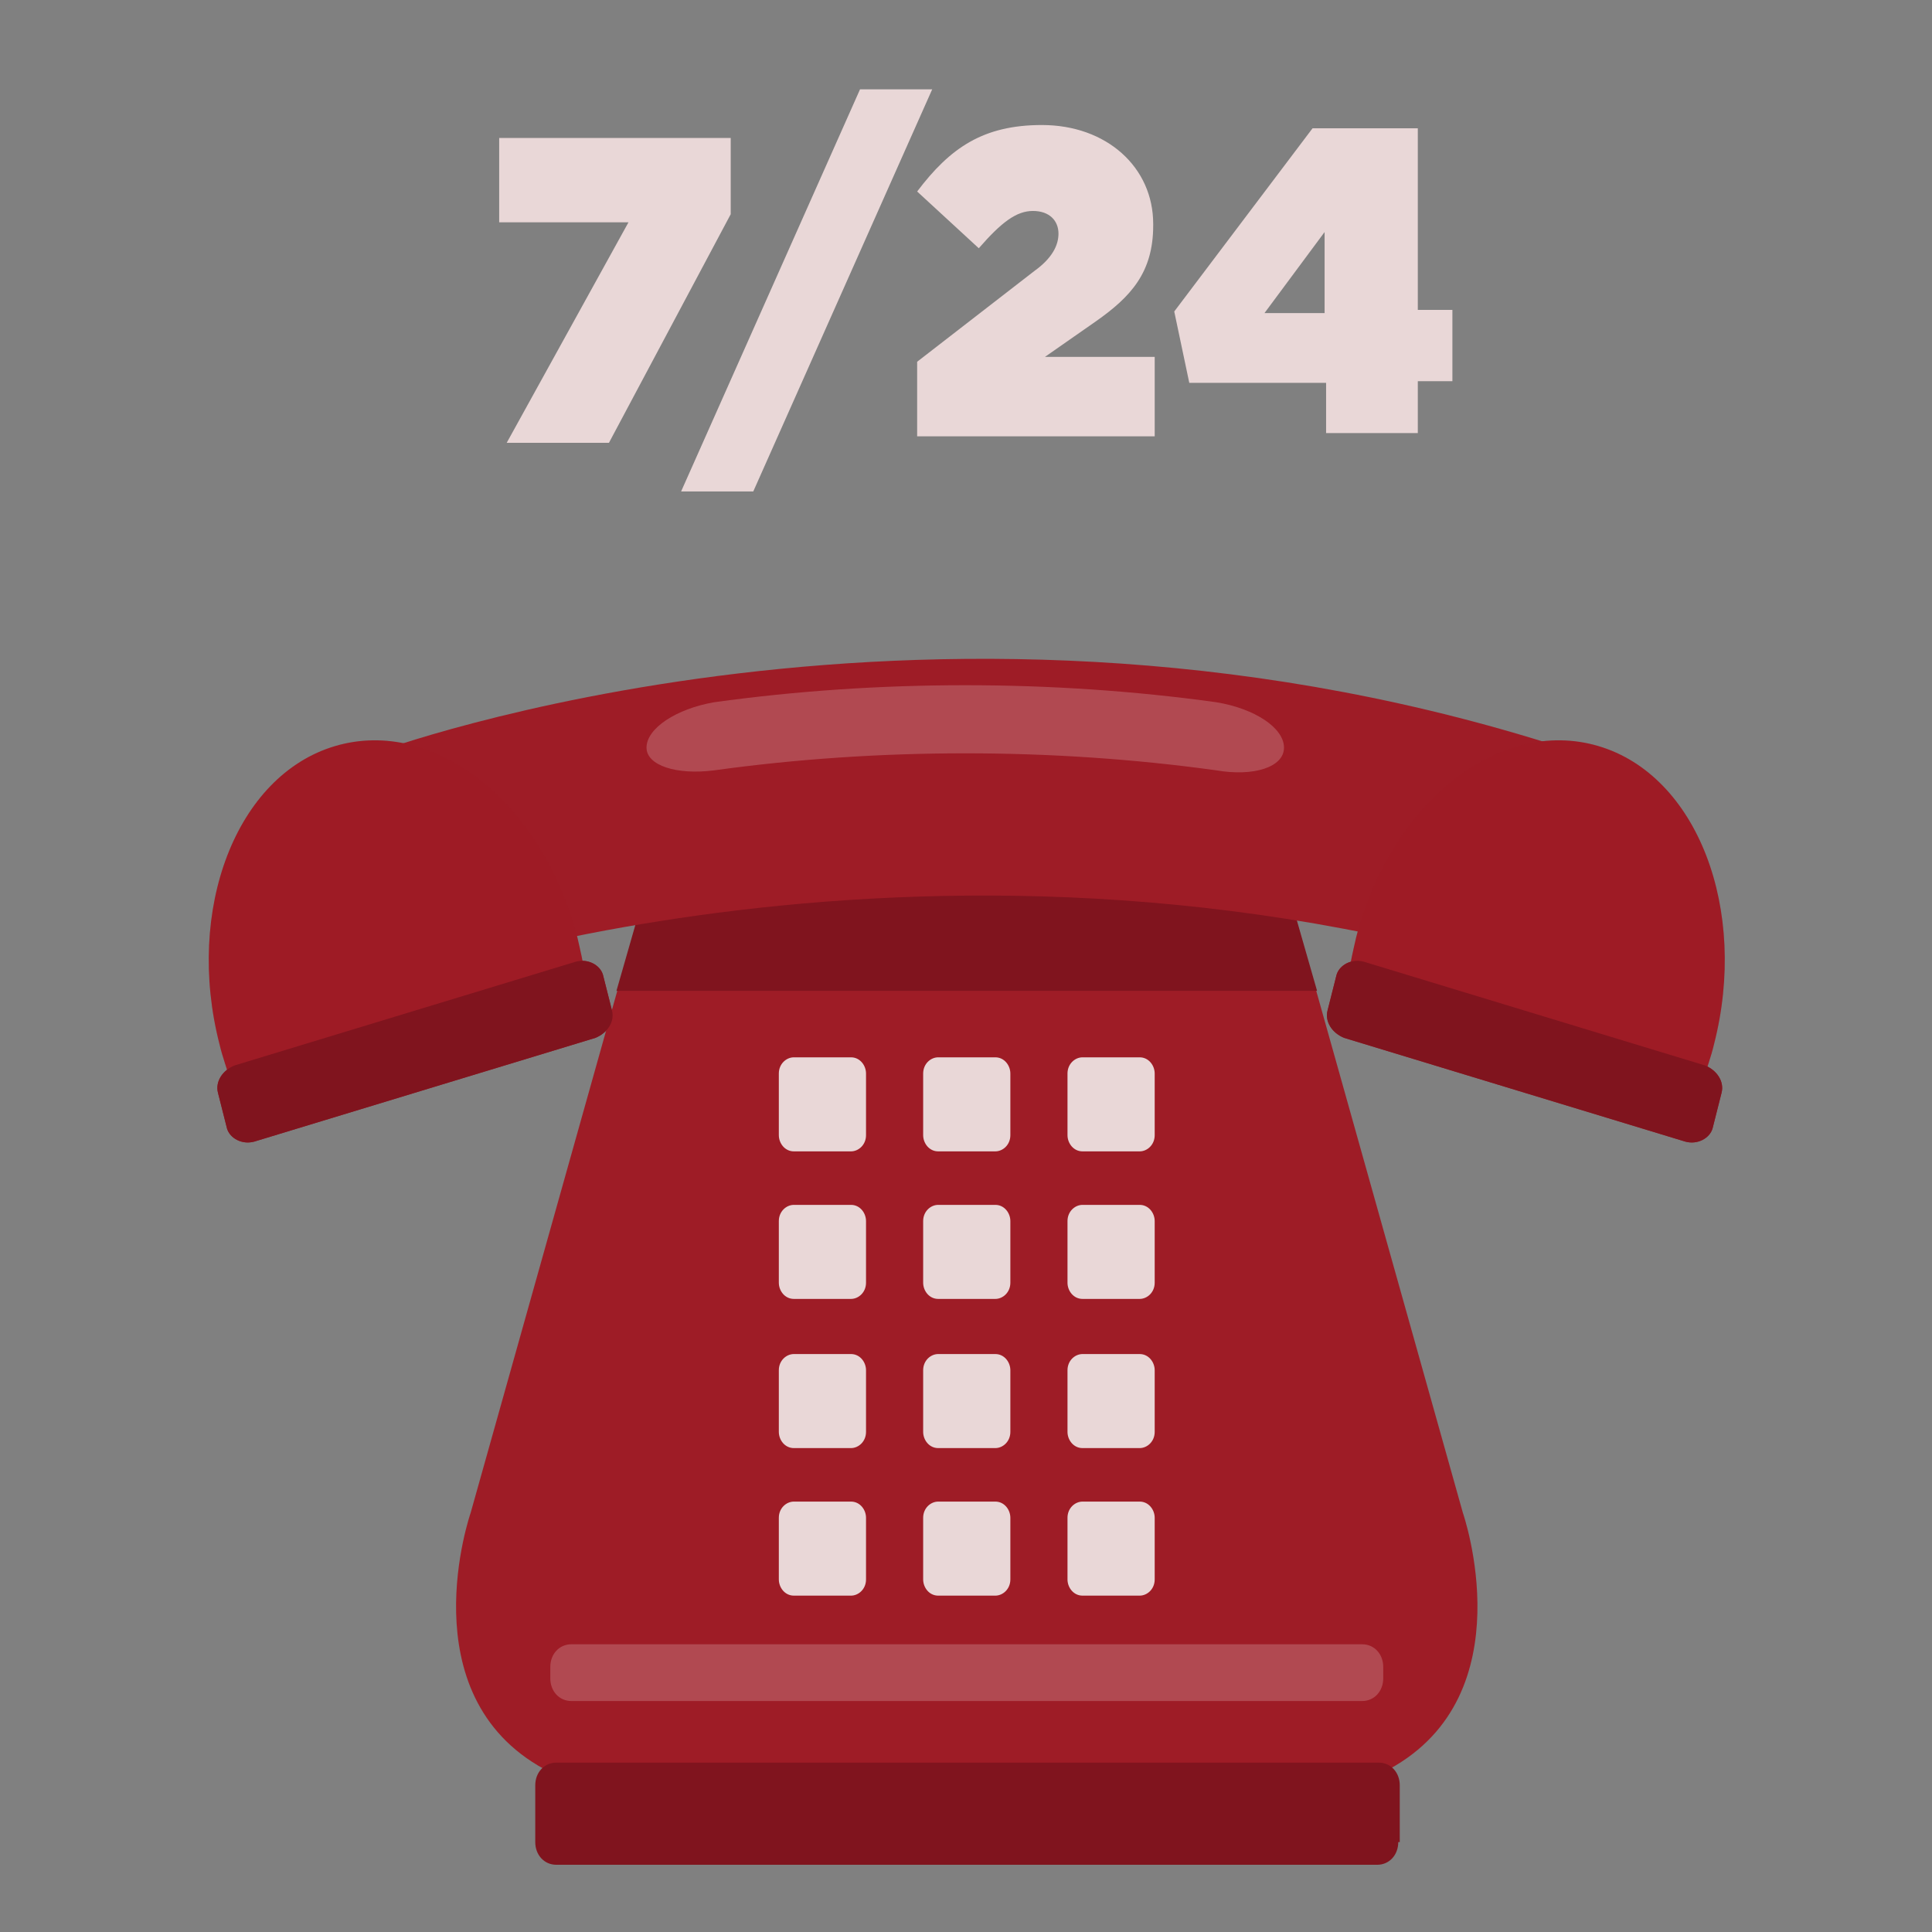 <?xml version="1.0" encoding="UTF-8"?>
<svg width="256px" height="256px" viewBox="0 0 256 256" version="1.1" xmlns="http://www.w3.org/2000/svg" xmlns:xlink="http://www.w3.org/1999/xlink">
    <rect x="0" y="0" width="256" height="256" fill="#808080" stroke="none"/>
    <!-- Generator: Sketch 52.5 (67469) - http://www.bohemiancoding.com/sketch -->
    <title>7/24 Sağlık Yardım Hattı</title>
    <desc>Created with Sketch.</desc>
    <g id="_Components" stroke="none" stroke-width="1" fill="none" fill-rule="evenodd">
        <g id="7/24-Sağlık-Yardım-Hattı">
            <g id="7/24" transform="translate(1, -9)">
                <g id="24" transform="translate(25.898, 19.336)">
                    <g id="Group" transform="translate(0, 75.195)">
                        <path d="M157.184,148.887 C175.312,139.004 166.945,114.941 166.945,114.941 L142.441,27.715 L59.965,27.715 L35.461,114.941 C35.461,114.941 27.094,139.004 45.223,148.887 L157.184,148.887 Z" id="Path" fill="#9E1C26"></path>
                        <path d="M158.379,158.555 C158.379,160.273 157.184,161.562 155.59,161.562 L46.816,161.562 C45.223,161.562 44.027,160.273 44.027,158.555 L44.027,151.035 C44.027,149.316 45.223,148.027 46.816,148.027 L155.789,148.027 C157.383,148.027 158.578,149.316 158.578,151.035 L158.578,158.555 L158.379,158.555 Z" id="Path" fill="#80141E"></path>
                        <g transform="translate(75.703, 53.711)" fill="#E9D7D7" id="Path">
                            <g>
                                <path d="M12.152,11.172 C12.152,12.461 11.156,13.32 10.16,13.32 L2.59,13.32 C1.395,13.32 0.598,12.246 0.598,11.172 L0.598,3.008 C0.598,1.719 1.594,0.859 2.59,0.859 L10.16,0.859 C11.355,0.859 12.152,1.934 12.152,3.008 L12.152,11.172 Z"></path>
                                <path d="M31.277,11.172 C31.277,12.461 30.281,13.32 29.285,13.32 L21.715,13.32 C20.52,13.32 19.723,12.246 19.723,11.172 L19.723,3.008 C19.723,1.719 20.719,0.859 21.715,0.859 L29.285,0.859 C30.48,0.859 31.277,1.934 31.277,3.008 L31.277,11.172 Z"></path>
                                <path d="M50.402,11.172 C50.402,12.461 49.406,13.32 48.41,13.32 L40.84,13.32 C39.645,13.32 38.848,12.246 38.848,11.172 L38.848,3.008 C38.848,1.719 39.844,0.859 40.84,0.859 L48.41,0.859 C49.605,0.859 50.402,1.934 50.402,3.008 L50.402,11.172 Z"></path>
                            </g>
                            <g transform="translate(0, 19.336)">
                                <path d="M12.152,11.387 C12.152,12.676 11.156,13.535 10.16,13.535 L2.59,13.535 C1.395,13.535 0.598,12.461 0.598,11.387 L0.598,3.223 C0.598,1.934 1.594,1.074 2.59,1.074 L10.16,1.074 C11.355,1.074 12.152,2.148 12.152,3.223 L12.152,11.387 Z"></path>
                                <path d="M31.277,11.387 C31.277,12.676 30.281,13.535 29.285,13.535 L21.715,13.535 C20.52,13.535 19.723,12.461 19.723,11.387 L19.723,3.223 C19.723,1.934 20.719,1.074 21.715,1.074 L29.285,1.074 C30.48,1.074 31.277,2.148 31.277,3.223 L31.277,11.387 Z"></path>
                                <path d="M50.402,11.387 C50.402,12.676 49.406,13.535 48.41,13.535 L40.84,13.535 C39.645,13.535 38.848,12.461 38.848,11.387 L38.848,3.223 C38.848,1.934 39.844,1.074 40.84,1.074 L48.41,1.074 C49.605,1.074 50.402,2.148 50.402,3.223 L50.402,11.387 Z"></path>
                            </g>
                            <g transform="translate(0, 38.672)">
                                <path d="M12.152,11.816 C12.152,13.105 11.156,13.965 10.16,13.965 L2.59,13.965 C1.395,13.965 0.598,12.891 0.598,11.816 L0.598,3.652 C0.598,2.363 1.594,1.504 2.59,1.504 L10.16,1.504 C11.355,1.504 12.152,2.578 12.152,3.652 L12.152,11.816 Z"></path>
                                <path d="M31.277,11.816 C31.277,13.105 30.281,13.965 29.285,13.965 L21.715,13.965 C20.52,13.965 19.723,12.891 19.723,11.816 L19.723,3.652 C19.723,2.363 20.719,1.504 21.715,1.504 L29.285,1.504 C30.48,1.504 31.277,2.578 31.277,3.652 L31.277,11.816 Z"></path>
                                <path d="M50.402,11.816 C50.402,13.105 49.406,13.965 48.41,13.965 L40.84,13.965 C39.645,13.965 38.848,12.891 38.848,11.816 L38.848,3.652 C38.848,2.363 39.844,1.504 40.84,1.504 L48.41,1.504 C49.605,1.504 50.402,2.578 50.402,3.652 L50.402,11.816 Z"></path>
                            </g>
                            <g transform="translate(0, 58.008)">
                                <path d="M12.152,12.031 C12.152,13.32 11.156,14.18 10.16,14.18 L2.59,14.18 C1.395,14.18 0.598,13.105 0.598,12.031 L0.598,3.867 C0.598,2.578 1.594,1.719 2.59,1.719 L10.16,1.719 C11.355,1.719 12.152,2.793 12.152,3.867 L12.152,12.031 Z"></path>
                                <path d="M31.277,12.031 C31.277,13.32 30.281,14.18 29.285,14.18 L21.715,14.18 C20.52,14.18 19.723,13.105 19.723,12.031 L19.723,3.867 C19.723,2.578 20.719,1.719 21.715,1.719 L29.285,1.719 C30.48,1.719 31.277,2.793 31.277,3.867 L31.277,12.031 Z"></path>
                                <path d="M50.402,12.031 C50.402,13.32 49.406,14.18 48.41,14.18 L40.84,14.18 C39.645,14.18 38.848,13.105 38.848,12.031 L38.848,3.867 C38.848,2.578 39.844,1.719 40.84,1.719 L48.41,1.719 C49.605,1.719 50.402,2.793 50.402,3.867 L50.402,12.031 Z"></path>
                            </g>
                        </g>
                        <path d="M156.387,136.855 C156.387,138.574 155.191,139.863 153.598,139.863 L48.809,139.863 C47.215,139.863 46.02,138.574 46.02,136.855 L46.02,135.352 C46.02,133.633 47.215,132.344 48.809,132.344 L153.598,132.344 C155.191,132.344 156.387,133.633 156.387,135.352 L156.387,136.855 Z" id="Path" fill="#FFFFFF" opacity="0.2"></path>
                        <polygon id="Path" fill="#80141E" points="147.621 45.762 142.441 27.715 59.965 27.715 54.785 45.762"></polygon>
                        <g id="Path">
                            <path d="M182.086,45.547 C98.016,17.617 22.91,45.547 22.91,45.547 L22.91,14.18 C22.91,14.18 97.816,-13.75 182.086,14.18 L182.086,45.547 Z" fill="#9E1C26"></path>
                            <path d="M50.602,43.613 C50.402,42.109 50.004,40.391 49.605,38.672 C45.023,20.84 30.68,9.453 17.531,13.32 C4.383,17.188 -2.391,35.02 2.191,52.852 C2.59,54.57 3.188,56.074 3.586,57.578 L50.602,43.613 Z" fill="#9E1C26"></path>
                            <path d="M151.805,43.613 C152.004,42.109 152.402,40.391 152.801,38.672 C157.383,20.84 171.727,9.453 184.875,13.32 C198.023,17.188 204.797,35.02 200.215,52.852 C199.816,54.57 199.219,56.074 198.82,57.578 L151.805,43.613 Z" fill="#9E1C26"></path>
                            <path d="M50.602,43.613 C50.402,42.109 50.004,40.391 49.605,38.672 C45.023,20.84 30.68,9.453 17.531,13.32 C4.383,17.188 -2.391,35.02 2.191,52.852 C2.59,54.57 3.188,56.074 3.586,57.578 L50.602,43.613 Z" fill="#9E1C26" opacity="0.1"></path>
                            <path d="M151.805,43.613 C152.004,42.109 152.402,40.391 152.801,38.672 C157.383,20.84 171.727,9.453 184.875,13.32 C198.023,17.188 204.797,35.02 200.215,52.852 C199.816,54.57 199.219,56.074 198.82,57.578 L151.805,43.613 Z" fill="#9E1C26" opacity="0.1"></path>
                            <path d="M54.188,48.34 C54.586,49.844 53.59,51.348 51.996,51.992 L6.773,65.742 C5.18,66.172 3.586,65.312 3.188,64.023 L1.992,59.297 C1.594,57.793 2.59,56.289 4.184,55.645 L49.406,41.895 C51,41.465 52.594,42.324 52.992,43.613 L54.188,48.34 Z" fill="#9E1C26"></path>
                            <path d="M54.188,48.34 C54.586,49.844 53.59,51.348 51.996,51.992 L6.773,65.742 C5.18,66.172 3.586,65.312 3.188,64.023 L1.992,59.297 C1.594,57.793 2.59,56.289 4.184,55.645 L49.406,41.895 C51,41.465 52.594,42.324 52.992,43.613 L54.188,48.34 Z" fill="#80141E"></path>
                            <g transform="translate(147.422, 40.82)">
                                <path d="M1.594,7.52 C1.195,9.023 2.191,10.527 3.785,11.172 L49.008,24.922 C50.602,25.352 52.195,24.492 52.594,23.203 L53.789,18.477 C54.188,16.973 53.191,15.469 51.598,14.824 L6.375,1.074 C4.781,0.645 3.188,1.504 2.789,2.793 L1.594,7.52 Z" fill="#9E1C26"></path>
                                <path d="M1.594,7.52 C1.195,9.023 2.191,10.527 3.785,11.172 L49.008,24.922 C50.602,25.352 52.195,24.492 52.594,23.203 L53.789,18.477 C54.188,16.973 53.191,15.469 51.598,14.824 L6.375,1.074 C4.781,0.645 3.188,1.504 2.789,2.793 L1.594,7.52 Z" fill="#80141E"></path>
                            </g>
                        </g>
                        <path d="M143.238,13.535 C143.238,16.113 139.254,17.402 134.273,16.543 C112.559,13.535 89.449,13.535 67.734,16.543 C62.754,17.188 58.77,15.898 58.77,13.535 C58.77,10.957 62.754,8.379 67.734,7.52 C89.449,4.512 112.559,4.512 134.273,7.52 C139.453,8.379 143.238,10.957 143.238,13.535 Z" id="Path" fill="#FFFFFF" opacity="0.2"></path>
                    </g>
                    <g id="Group" transform="translate(37.852, 0)" fill="#E9D7D7">
                        <polygon id="Path" points="18.527 19.121 1.395 19.121 1.395 7.949 32.074 7.949 32.074 18.047 15.938 48.34 2.391 48.34"></polygon>
                        <polygon id="Path" points="49.207 1.504 58.77 1.504 35.062 54.785 25.5 54.785"></polygon>
                        <path d="M56.777,37.598 L72.316,25.566 C74.707,23.848 75.504,22.129 75.504,20.625 C75.504,18.906 74.309,17.617 72.117,17.617 C69.926,17.617 67.934,19.121 64.945,22.559 L56.777,15.039 C61.16,9.238 65.543,6.23 73.312,6.23 C81.879,6.23 88.055,11.816 88.055,19.336 L88.055,19.551 C88.055,25.781 85.066,29.004 80.484,32.227 L73.711,36.953 L88.254,36.953 L88.254,47.48 L56.777,47.48 L56.777,37.598 Z" id="Path"></path>
                        <path d="M110.766,40.391 L92.836,40.391 L90.844,30.938 L109.172,6.66 L123.117,6.66 L123.117,30.723 L127.699,30.723 L127.699,40.176 L123.117,40.176 L123.117,47.051 L110.965,47.051 L110.965,40.391 L110.766,40.391 Z M110.766,31.152 L110.766,20.41 L102.797,31.152 L110.766,31.152 Z" id="Shape" fill-rule="nonzero"></path>
                    </g>
                </g>
            </g>
        </g>
    </g>
</svg>